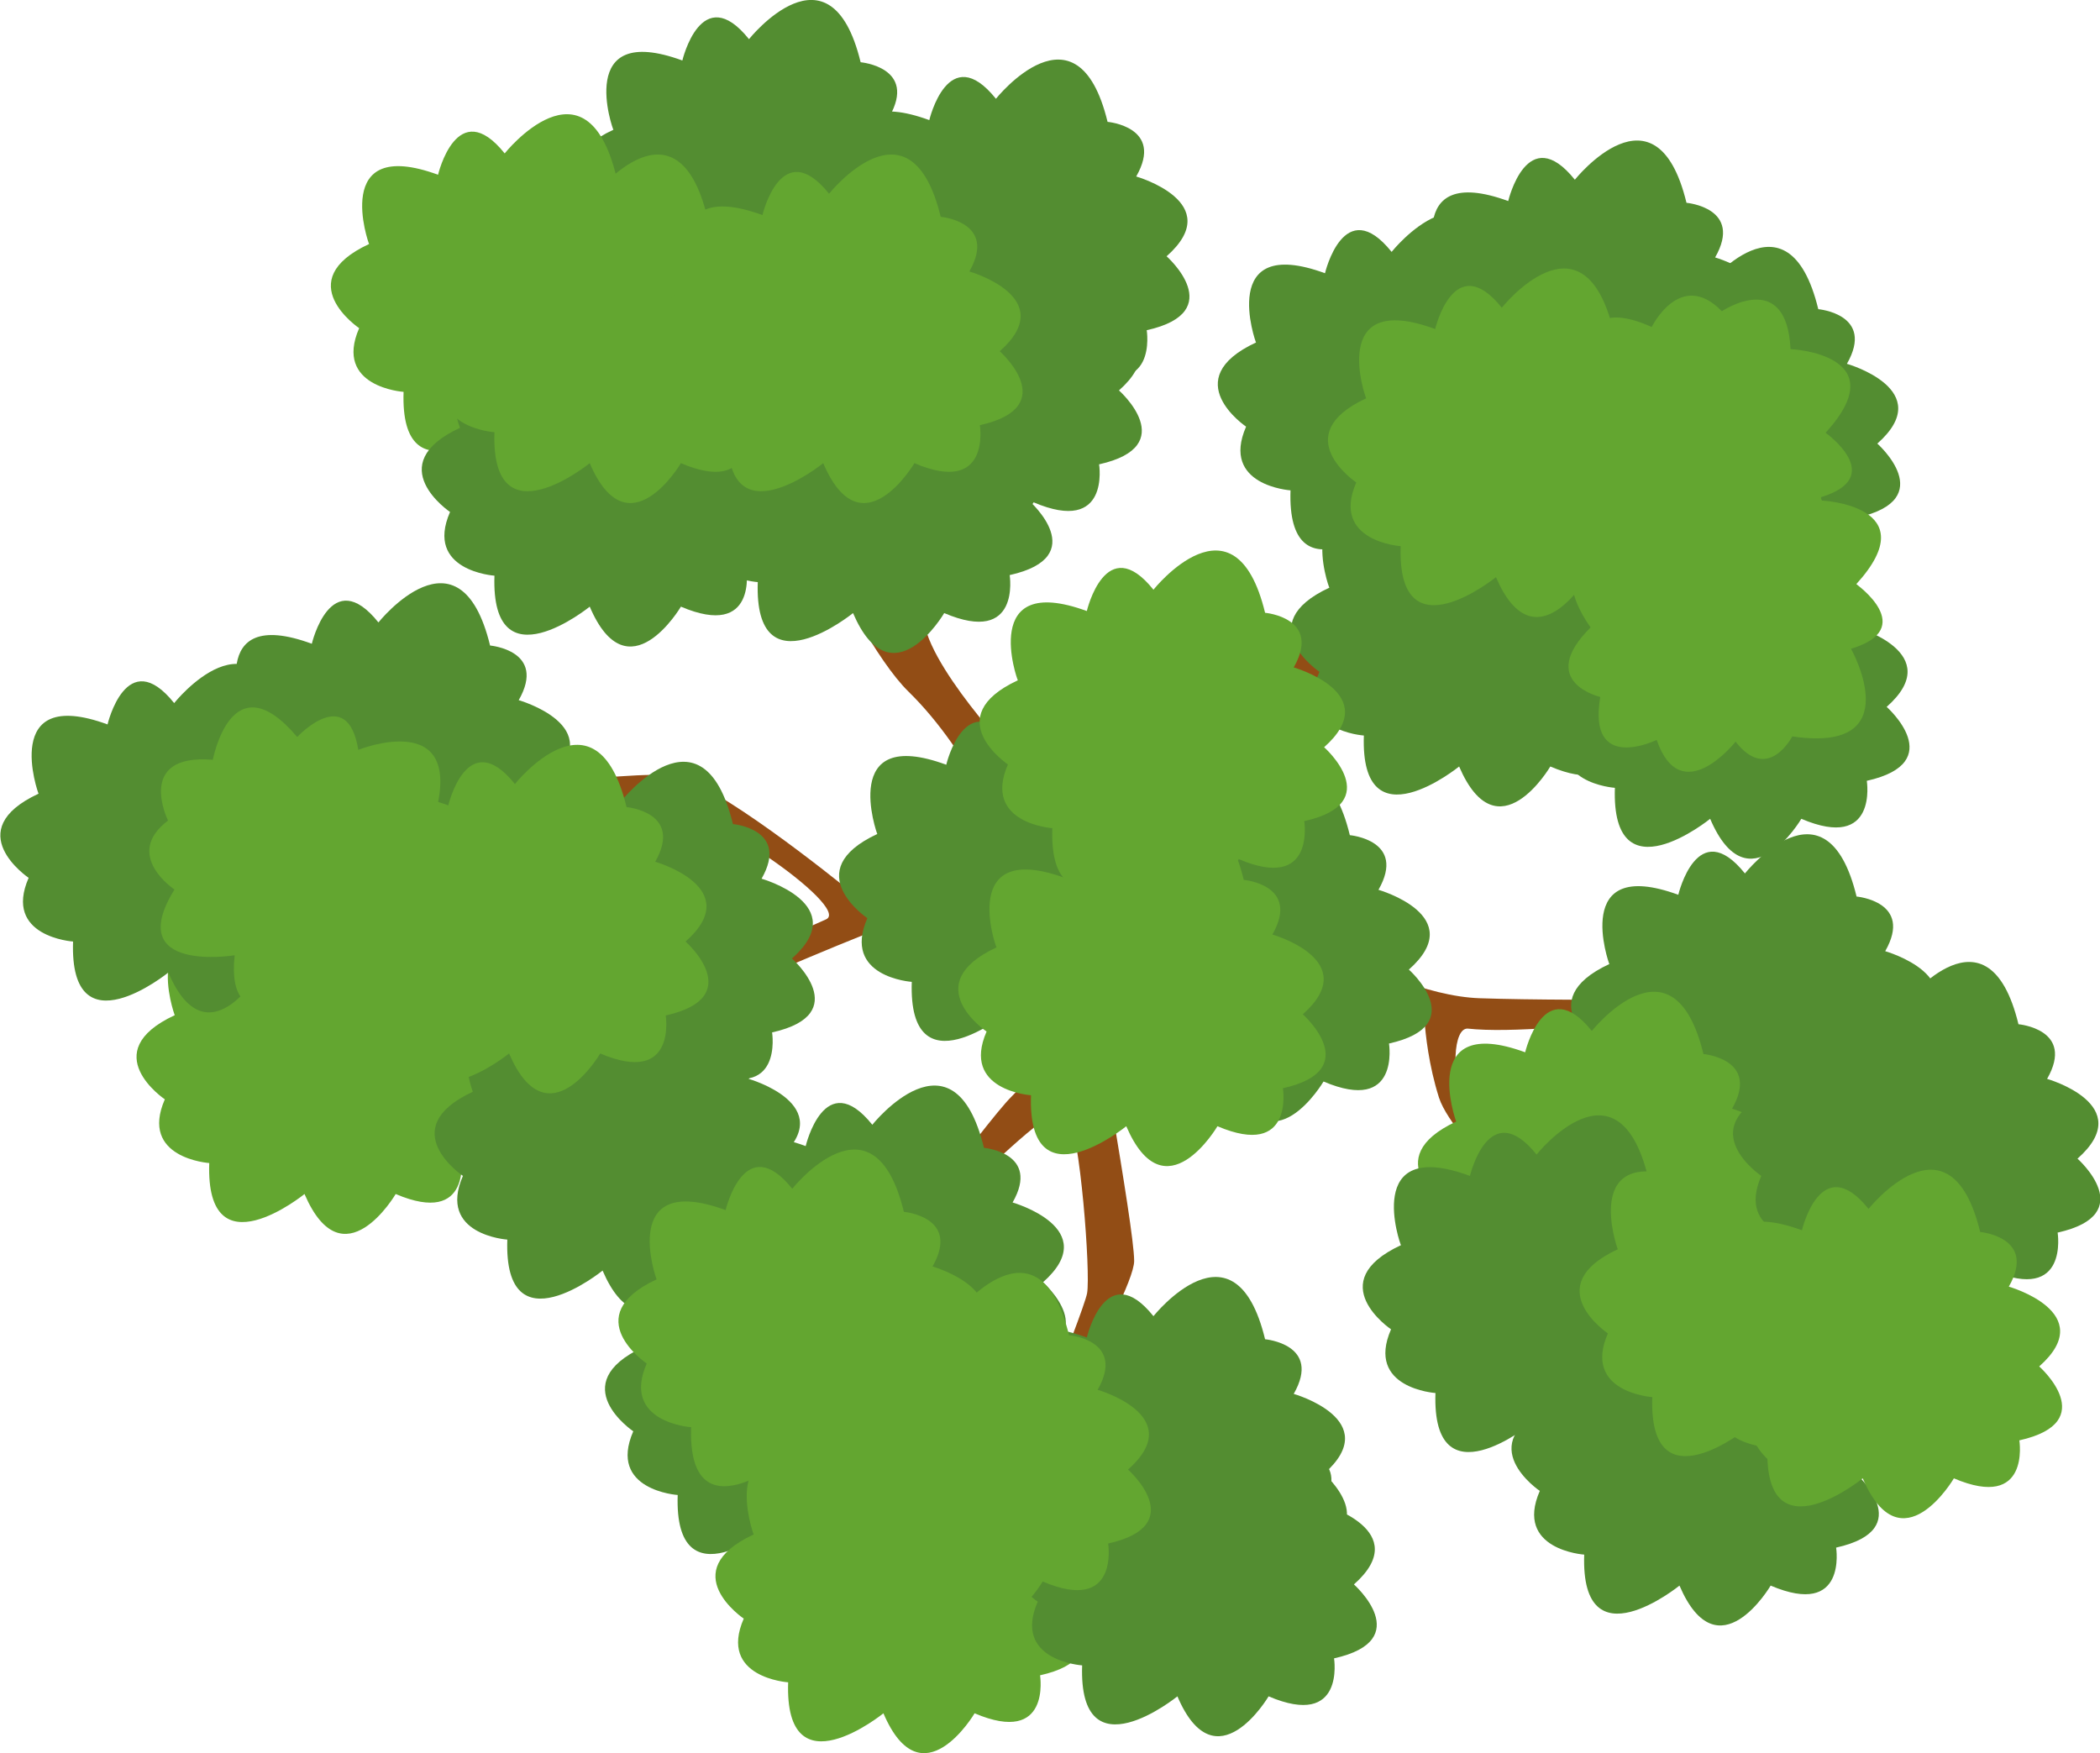 <?xml version="1.0" encoding="utf-8"?>
<!-- Generator: Adobe Illustrator 26.0.3, SVG Export Plug-In . SVG Version: 6.00 Build 0)  -->
<svg version="1.1" id="Warstwa_1" xmlns="http://www.w3.org/2000/svg" xmlns:xlink="http://www.w3.org/1999/xlink" x="0px" y="0px"
	 viewBox="0 0 71.86 60" style="enable-background:new 0 0 71.86 60;" xml:space="preserve">
<style type="text/css">
	.st0{fill:#924D15;}
	.st1{fill:#538D31;}
	.st2{fill:#63A630;}
</style>
<g>
	<path class="st0" d="M50.23,35.2c2.85,0.31,11.07-1.04,11.07-1.04s-7.15,0.12-10.67,0c-3.52-0.12-9.4-4.04-9.05-5.19
		c0.35-1.15,4.44-6.17,5.46-6.46c2.46,0.46,11.53-1.67,11.53-1.67c-3.23,0.33-8.76,0.59-10.3,0c-1.54-0.59,10.3-6.48,10.3-6.48
		s-12.15,5.07-12.76,5.69c-0.62,0.62-2.61,5.07-4.61,6.61c-2.71,2.08-6.65-0.92-6.65-0.92s-3.46-3.69-2.88-5.02
		c0.58-1.33,0.86-6.11,0.86-6.8c0-0.69-1.04-6.23-1.04-6.23s0.29,5.65,0.29,5.94c0,0.29-0.4,7.32-1.67,6.29
		c-1.27-1.04-3.11-6.4-3.69-7.21c-0.58-0.81-2.31-5.77-2.31-5.77s1.33,5.42,1.33,5.77c0,0.35,3.52,8.88,5.65,10.96
		c2.13,2.08,3.75,5.59,3,5.82c-0.75,0.23-4.32,1.56-4.96,1.04c-0.63-0.52-4.67-3.75-6.05-3.98c-1.38-0.23-8.53,0.75-8.53,0.75
		s5.82,0.12,7.61,0.12c1.79,0,6.98,3.63,6.11,4.04c-0.86,0.4-4.61,1.96-6.34,2.36c-1.73,0.4-8.71,1.33-8.71,1.33
		s6.92-0.17,9.23-0.46c2.31-0.29,10.15-4.61,12.17-3.92c2.02,0.69,0.92,3.4,1.15,4.21c0.23,0.81-0.29,1.67-1.15,2.54
		C33.74,38.37,28.9,45,28.9,45s7.15-7.73,7.61-6.98c0.46,0.75,0.81,5.54,0.69,6.23c-0.12,0.69-3.06,7.9-3.06,7.9s4.67-7.78,4.67-9
		c0-1.21-1.5-9.17-1.5-10.09s1.79-2.31,2.94-1.44c1.01,0.75,5.73,2.47,8.49,3.24c0.04,0.55,0.15,1.59,0.5,2.7
		c0.52,1.61,4.84,5.42,4.84,5.42s-3.52-4.21-3.98-5.19C49.66,36.81,49.72,35.16,50.23,35.2z"/>
	<g>
		<path class="st1" d="M56.44,19.53c0,0,0.65-2.76,2.28-0.73c0,0,2.78-3.49,3.82,0.79c0,0,1.95,0.17,0.98,1.87
			c0,0,3.12,0.89,1.04,2.73c0,0,2.15,1.9-0.68,2.53c0,0,0.39,2.42-2.24,1.3c0,0-1.81,3.07-3.12,0c0,0-3.39,2.75-3.26-1.06
			c0,0-2.4-0.16-1.52-2.18c0,0-2.39-1.61,0.34-2.88C54.07,21.9,52.75,18.17,56.44,19.53z"/>
		<path class="st1" d="M47.85,17.74c0,0,0.65-2.76,2.28-0.73c0,0,2.78-3.49,3.82,0.79c0,0,1.95,0.17,0.98,1.87
			c0,0,3.12,0.89,1.04,2.73c0,0,2.15,1.9-0.68,2.53c0,0,0.39,2.42-2.24,1.3c0,0-1.8,3.07-3.12,0c0,0-3.39,2.75-3.26-1.06
			c0,0-2.4-0.16-1.52-2.18c0,0-2.39-1.61,0.34-2.88C45.47,20.12,44.16,16.39,47.85,17.74z"/>
		<path class="st1" d="M51.61,6.88c0,0,0.65-2.76,2.28-0.73c0,0,2.78-3.49,3.82,0.79c0,0,1.95,0.17,0.98,1.87
			c0,0,3.12,0.89,1.04,2.73c0,0,2.15,1.9-0.68,2.53c0,0,0.39,2.42-2.24,1.3c0,0-1.8,3.07-3.12,0c0,0-3.39,2.75-3.26-1.06
			c0,0-2.4-0.16-1.52-2.18c0,0-2.39-1.61,0.34-2.88C49.23,9.25,47.92,5.53,51.61,6.88z"/>
		<path class="st1" d="M45.34,9.35c0,0,0.65-2.76,2.28-0.73c0,0,2.78-3.49,3.82,0.79c0,0,1.95,0.17,0.98,1.87
			c0,0,3.12,0.89,1.04,2.73c0,0,2.15,1.9-0.68,2.53c0,0,0.39,2.42-2.24,1.3c0,0-1.8,3.07-3.12,0c0,0-3.39,2.75-3.26-1.06
			c0,0-2.4-0.16-1.52-2.18c0,0-2.39-1.61,0.34-2.88C42.97,11.73,41.65,8,45.34,9.35z"/>
		<path class="st1" d="M56.12,10.52c0,0,0.65-2.76,2.28-0.73c0,0,2.78-3.49,3.82,0.79c0,0,1.95,0.17,0.98,1.87
			c0,0,3.12,0.89,1.04,2.73c0,0,2.15,1.9-0.68,2.53c0,0,0.39,2.42-2.24,1.3c0,0-1.81,3.07-3.12,0c0,0-3.39,2.75-3.26-1.06
			c0,0-2.4-0.16-1.52-2.18c0,0-2.39-1.61,0.34-2.88C53.75,12.89,52.43,9.17,56.12,10.52z"/>
		<path class="st2" d="M49.11,11.26c0,0,0.65-2.76,2.28-0.73c0,0,2.78-3.49,3.82,0.79c0,0,1.95,0.17,0.98,1.87
			c0,0,3.12,0.89,1.04,2.73c0,0,2.15,1.9-0.68,2.53c0,0,0.39,2.42-2.24,1.3c0,0-1.8,3.07-3.12,0c0,0-3.39,2.75-3.26-1.06
			c0,0-2.4-0.16-1.52-2.18c0,0-2.39-1.61,0.34-2.88C46.73,13.63,45.42,9.9,49.11,11.26z"/>
		<path class="st2" d="M62.47,14.81c0,0,2.14,1.52-0.18,2.21c0,0,2.02,3.6-2.01,3c0,0-0.83,1.61-1.94,0.18c0,0-1.86,2.36-2.7-0.06
			c0,0-2.38,1.17-1.93-1.47c0,0-2.21-0.51-0.33-2.38c0,0-2-2.62,1.09-2.68c0,0-1.17-3.87,2.05-2.42c0,0,0.98-2,2.4-0.54
			c0,0,2.22-1.49,2.35,1.3C61.27,11.94,64.92,12.12,62.47,14.81z"/>
		<path class="st2" d="M63.52,19.99c0,0,2.14,1.52-0.18,2.21c0,0,2.02,3.6-2.01,3c0,0-0.83,1.61-1.94,0.18c0,0-1.86,2.36-2.7-0.06
			c0,0-2.38,1.17-1.93-1.47c0,0-2.21-0.51-0.33-2.38c0,0-2-2.62,1.09-2.68c0,0-1.17-3.87,2.05-2.42c0,0,0.98-2,2.4-0.54
			c0,0,2.22-1.49,2.35,1.3C62.32,17.12,65.97,17.3,63.52,19.99z"/>
	</g>
	<g>
		<path class="st1" d="M23.35,2.07c0,0,0.65-2.76,2.28-0.73c0,0,2.78-3.49,3.82,0.79c0,0,1.95,0.17,0.98,1.87
			c0,0,3.12,0.89,1.04,2.73c0,0,2.15,1.9-0.68,2.53c0,0,0.39,2.42-2.24,1.3c0,0-1.8,3.07-3.12,0c0,0-3.39,2.75-3.26-1.06
			c0,0-2.4-0.16-1.52-2.18c0,0-2.39-1.61,0.34-2.88C20.97,4.44,19.66,0.72,23.35,2.07z"/>
		<path class="st2" d="M14.99,5.98c0,0,0.65-2.76,2.28-0.73c0,0,2.78-3.49,3.82,0.79c0,0,1.95,0.17,0.98,1.87
			c0,0,3.12,0.89,1.04,2.73c0,0,2.15,1.9-0.68,2.53c0,0,0.39,2.42-2.24,1.3c0,0-1.8,3.07-3.12,0c0,0-3.39,2.75-3.26-1.06
			c0,0-2.4-0.16-1.52-2.18c0,0-2.39-1.61,0.34-2.88C12.62,8.36,11.3,4.63,14.99,5.98z"/>
		<path class="st1" d="M27.11,12.49c0,0,0.65-2.76,2.28-0.73c0,0,2.78-3.49,3.82,0.79c0,0,1.95,0.17,0.98,1.87
			c0,0,3.12,0.89,1.04,2.73c0,0,2.15,1.9-0.68,2.53c0,0,0.39,2.42-2.24,1.3c0,0-1.8,3.07-3.12,0c0,0-3.39,2.75-3.26-1.06
			c0,0-2.4-0.16-1.52-2.18c0,0-2.39-1.61,0.34-2.88C24.74,14.86,23.42,11.14,27.11,12.49z"/>
		<path class="st1" d="M18.1,12.27c0,0,0.65-2.76,2.28-0.73c0,0,2.78-3.49,3.82,0.79c0,0,1.95,0.17,0.98,1.87
			c0,0,3.12,0.89,1.04,2.73c0,0,2.15,1.9-0.68,2.53c0,0,0.39,2.42-2.24,1.3c0,0-1.81,3.07-3.12,0c0,0-3.39,2.75-3.26-1.06
			c0,0-2.4-0.16-1.52-2.18c0,0-2.39-1.61,0.34-2.88C15.73,14.64,14.41,10.91,18.1,12.27z"/>
		<path class="st1" d="M31.8,4.11c0,0,0.65-2.76,2.28-0.73c0,0,2.78-3.49,3.82,0.79c0,0,1.95,0.17,0.98,1.87
			c0,0,3.12,0.89,1.04,2.73c0,0,2.15,1.9-0.68,2.53c0,0,0.39,2.42-2.24,1.3c0,0-1.81,3.07-3.12,0c0,0-3.39,2.75-3.26-1.06
			c0,0-2.4-0.16-1.52-2.18c0,0-2.39-1.61,0.34-2.88C29.42,6.48,28.11,2.76,31.8,4.11z"/>
		<path class="st1" d="M30.17,8.7c0,0,0.65-2.76,2.28-0.73c0,0,2.78-3.49,3.82,0.79c0,0,1.95,0.17,0.98,1.87
			c0,0,3.12,0.89,1.04,2.73c0,0,2.15,1.9-0.68,2.53c0,0,0.39,2.42-2.24,1.3c0,0-1.81,3.07-3.12,0c0,0-3.39,2.75-3.26-1.06
			c0,0-2.4-0.16-1.52-2.18c0,0-2.39-1.61,0.34-2.88C27.8,11.07,26.48,7.35,30.17,8.7z"/>
		<path class="st2" d="M18.1,7.36c0,0,0.65-2.76,2.28-0.73c0,0,2.78-3.49,3.82,0.79c0,0,1.95,0.17,0.98,1.87
			c0,0,3.12,0.89,1.04,2.73c0,0,2.15,1.9-0.68,2.53c0,0,0.39,2.42-2.24,1.3c0,0-1.81,3.07-3.12,0c0,0-3.39,2.75-3.26-1.06
			c0,0-2.4-0.16-1.52-2.18c0,0-2.39-1.61,0.34-2.88C15.73,9.74,14.41,6.01,18.1,7.36z"/>
		<path class="st2" d="M26.09,7.36c0,0,0.65-2.76,2.28-0.73c0,0,2.78-3.49,3.82,0.79c0,0,1.95,0.17,0.98,1.87
			c0,0,3.12,0.89,1.04,2.73c0,0,2.15,1.9-0.68,2.53c0,0,0.39,2.42-2.24,1.3c0,0-1.81,3.07-3.12,0c0,0-3.39,2.75-3.26-1.06
			c0,0-2.4-0.16-1.52-2.18c0,0-2.39-1.61,0.34-2.88C23.72,9.74,22.4,6.01,26.09,7.36z"/>
	</g>
	<g>
		<path class="st1" d="M10.67,22.03c0,0,0.65-2.76,2.28-0.73c0,0,2.78-3.49,3.82,0.79c0,0,1.95,0.17,0.98,1.87
			c0,0,3.12,0.89,1.04,2.73c0,0,2.15,1.9-0.68,2.53c0,0,0.39,2.42-2.24,1.3c0,0-1.8,3.07-3.12,0c0,0-3.39,2.75-3.26-1.06
			c0,0-2.4-0.16-1.52-2.18c0,0-2.39-1.61,0.34-2.88C8.3,24.4,6.98,20.67,10.67,22.03z"/>
		<path class="st2" d="M8.34,32.37c0,0,0.65-2.76,2.28-0.73c0,0,2.78-3.49,3.82,0.79c0,0,1.95,0.17,0.98,1.87
			c0,0,3.12,0.89,1.04,2.73c0,0,2.15,1.9-0.68,2.53c0,0,0.39,2.42-2.24,1.3c0,0-1.8,3.07-3.12,0c0,0-3.39,2.75-3.26-1.06
			c0,0-2.4-0.16-1.52-2.18c0,0-2.39-1.61,0.34-2.88C5.97,34.74,4.65,31.02,8.34,32.37z"/>
		<path class="st1" d="M18.54,34.99c0,0,0.65-2.76,2.28-0.73c0,0,2.78-3.49,3.82,0.79c0,0,1.95,0.17,0.98,1.87
			c0,0,3.12,0.89,1.04,2.73c0,0,2.15,1.9-0.68,2.53c0,0,0.39,2.42-2.24,1.3c0,0-1.8,3.07-3.12,0c0,0-3.39,2.75-3.26-1.06
			c0,0-2.4-0.16-1.52-2.18c0,0-2.39-1.61,0.34-2.88C16.17,37.36,14.85,33.64,18.54,34.99z"/>
		<path class="st1" d="M18.98,28.14c0,0,0.65-2.76,2.28-0.73c0,0,2.78-3.49,3.82,0.79c0,0,1.95,0.17,0.98,1.87
			c0,0,3.12,0.89,1.04,2.73c0,0,2.15,1.9-0.68,2.53c0,0,0.39,2.42-2.24,1.3c0,0-1.8,3.07-3.12,0c0,0-3.39,2.75-3.26-1.06
			c0,0-2.4-0.16-1.52-2.18c0,0-2.39-1.61,0.34-2.88C16.6,30.52,15.29,26.79,18.98,28.14z"/>
		<path class="st2" d="M15.34,27.56c0,0,0.65-2.76,2.28-0.73c0,0,2.78-3.49,3.82,0.79c0,0,1.95,0.17,0.98,1.87
			c0,0,3.12,0.89,1.04,2.73c0,0,2.15,1.9-0.68,2.53c0,0,0.39,2.42-2.24,1.3c0,0-1.8,3.07-3.12,0c0,0-3.39,2.75-3.26-1.06
			c0,0-2.4-0.16-1.52-2.18c0,0-2.39-1.61,0.34-2.88C12.96,29.94,11.65,26.21,15.34,27.56z"/>
		<path class="st1" d="M3.68,24.79c0,0,0.65-2.76,2.28-0.73c0,0,2.78-3.49,3.82,0.79c0,0,1.95,0.17,0.98,1.87
			c0,0,3.12,0.89,1.04,2.73c0,0,2.15,1.9-0.68,2.53c0,0,0.39,2.42-2.24,1.3c0,0-1.81,3.07-3.12,0c0,0-3.39,2.75-3.26-1.06
			c0,0-2.4-0.16-1.52-2.18c0,0-2.39-1.61,0.34-2.88C1.31,27.17-0.01,23.44,3.68,24.79z"/>
		<path class="st2" d="M10.17,25.22c0,0,1.72-1.85,2.09,0.44c0,0,3.69-1.48,2.61,2.29c0,0,1.44,0.99-0.07,1.87
			c0,0,2.02,2.07-0.4,2.57c0,0,0.82,2.42-1.64,1.66c0,0-0.76,2.05-2.31,0.02c0,0-2.75,1.59-2.42-1.38c0,0-3.84,0.63-2.06-2.25
			c0,0-1.78-1.18-0.22-2.36c0,0-1.14-2.3,1.53-2.08C7.29,26.01,7.91,22.55,10.17,25.22z"/>
	</g>
	<g>
		<path class="st1" d="M27.57,39.22c0,0,0.65-2.76,2.28-0.73c0,0,2.78-3.49,3.82,0.79c0,0,1.95,0.17,0.98,1.87
			c0,0,3.12,0.89,1.04,2.73c0,0,2.15,1.9-0.68,2.53c0,0,0.39,2.42-2.24,1.3c0,0-1.81,3.07-3.12,0c0,0-3.39,2.75-3.26-1.06
			c0,0-2.4-0.16-1.52-2.18c0,0-2.39-1.61,0.34-2.88C25.2,41.59,23.88,37.86,27.57,39.22z"/>
		<path class="st1" d="M24.37,43.73c0,0,0.65-2.76,2.28-0.73c0,0,2.78-3.49,3.82,0.79c0,0,1.95,0.17,0.98,1.87
			c0,0,3.12,0.89,1.04,2.73c0,0,2.15,1.9-0.68,2.53c0,0,0.39,2.42-2.24,1.3c0,0-1.81,3.07-3.12,0c0,0-3.39,2.75-3.26-1.06
			c0,0-2.4-0.16-1.52-2.18c0,0-2.39-1.61,0.34-2.88C21.99,46.1,20.68,42.38,24.37,43.73z"/>
		<path class="st2" d="M28.15,50.14c0,0,0.65-2.76,2.28-0.73c0,0,2.78-3.49,3.82,0.79c0,0,1.95,0.17,0.98,1.87
			c0,0,3.12,0.89,1.04,2.73c0,0,2.15,1.9-0.68,2.53c0,0,0.39,2.42-2.24,1.3c0,0-1.81,3.07-3.12,0c0,0-3.39,2.75-3.26-1.06
			c0,0-2.4-0.16-1.52-2.18c0,0-2.39-1.61,0.34-2.88C25.78,52.51,24.46,48.79,28.15,50.14z"/>
		<path class="st1" d="M38.21,49.56c0,0,0.65-2.76,2.28-0.73c0,0,2.78-3.49,3.82,0.79c0,0,1.95,0.17,0.98,1.87
			c0,0,3.12,0.89,1.04,2.73c0,0,2.15,1.9-0.68,2.53c0,0,0.39,2.42-2.24,1.3c0,0-1.81,3.07-3.12,0c0,0-3.39,2.75-3.26-1.06
			c0,0-2.4-0.16-1.52-2.18c0,0-2.39-1.61,0.34-2.88C35.83,51.93,34.52,48.21,38.21,49.56z"/>
		<path class="st1" d="M37.19,45.77c0,0,0.65-2.76,2.28-0.73c0,0,2.78-3.49,3.82,0.79c0,0,1.95,0.17,0.98,1.87
			c0,0,3.12,0.89,1.04,2.73c0,0,2.15,1.9-0.68,2.53c0,0,0.39,2.42-2.24,1.3c0,0-1.8,3.07-3.12,0c0,0-3.39,2.75-3.26-1.06
			c0,0-2.4-0.16-1.52-2.18c0,0-2.39-1.61,0.34-2.88C34.81,48.14,33.5,44.42,37.19,45.77z"/>
		<path class="st2" d="M30.48,45.63c0,0,0.65-2.76,2.28-0.73c0,0,2.78-3.49,3.82,0.79c0,0,1.95,0.17,0.98,1.87
			c0,0,3.12,0.89,1.04,2.73c0,0,2.15,1.9-0.68,2.53c0,0,0.39,2.42-2.24,1.3c0,0-1.81,3.07-3.12,0c0,0-3.39,2.75-3.26-1.06
			c0,0-2.4-0.16-1.52-2.18c0,0-2.39-1.61,0.34-2.88C28.11,48,26.79,44.27,30.48,45.63z"/>
		<path class="st2" d="M24.83,41.41c0,0,0.65-2.76,2.28-0.73c0,0,2.78-3.49,3.82,0.79c0,0,1.95,0.17,0.98,1.87
			c0,0,3.12,0.89,1.04,2.73c0,0,2.15,1.9-0.68,2.53c0,0,0.39,2.42-2.24,1.3c0,0-1.8,3.07-3.12,0c0,0-3.39,2.75-3.26-1.06
			c0,0-2.4-0.16-1.52-2.18c0,0-2.39-1.61,0.34-2.88C22.46,43.79,21.14,40.06,24.83,41.41z"/>
	</g>
	<g>
		<path class="st1" d="M40.09,28.52c0,0,0.65-2.76,2.28-0.73c0,0,2.78-3.49,3.82,0.79c0,0,1.95,0.17,0.98,1.87
			c0,0,3.12,0.89,1.04,2.73c0,0,2.15,1.9-0.68,2.53c0,0,0.39,2.42-2.24,1.3c0,0-1.81,3.07-3.12,0c0,0-3.39,2.75-3.26-1.06
			c0,0-2.4-0.16-1.52-2.18c0,0-2.39-1.61,0.34-2.88C37.71,30.9,36.4,27.17,40.09,28.52z"/>
		<path class="st1" d="M32.38,26.17c0,0,0.65-2.76,2.28-0.73c0,0,2.78-3.49,3.82,0.79c0,0,1.95,0.17,0.98,1.87
			c0,0,3.12,0.89,1.04,2.73c0,0,2.15,1.9-0.68,2.53c0,0,0.39,2.42-2.24,1.3c0,0-1.8,3.07-3.12,0c0,0-3.39,2.75-3.26-1.06
			c0,0-2.4-0.16-1.52-2.18c0,0-2.39-1.61,0.34-2.88C30.01,28.54,28.69,24.81,32.38,26.17z"/>
		<path class="st2" d="M36.46,30.05c0,0,0.65-2.76,2.28-0.73c0,0,2.78-3.49,3.82,0.79c0,0,1.95,0.17,0.98,1.87
			c0,0,3.12,0.89,1.04,2.73c0,0,2.15,1.9-0.68,2.53c0,0,0.39,2.42-2.24,1.3c0,0-1.8,3.07-3.12,0c0,0-3.39,2.75-3.26-1.06
			c0,0-2.4-0.16-1.52-2.18c0,0-2.39-1.61,0.34-2.88C34.08,32.42,32.77,28.7,36.46,30.05z"/>
		<path class="st2" d="M37.19,20.91c0,0,0.65-2.76,2.28-0.73c0,0,2.78-3.49,3.82,0.79c0,0,1.95,0.17,0.98,1.87
			c0,0,3.12,0.89,1.04,2.73c0,0,2.15,1.9-0.68,2.53c0,0,0.39,2.42-2.24,1.3c0,0-1.8,3.07-3.12,0c0,0-3.39,2.75-3.26-1.06
			c0,0-2.4-0.16-1.52-2.18c0,0-2.39-1.61,0.34-2.88C34.81,23.28,33.5,19.56,37.19,20.91z"/>
	</g>
	<g>
		<path class="st1" d="M57.43,30.62c0,0,0.65-2.76,2.28-0.73c0,0,2.78-3.49,3.82,0.79c0,0,1.95,0.17,0.98,1.87
			c0,0,3.12,0.89,1.04,2.73c0,0,2.15,1.9-0.68,2.53c0,0,0.39,2.42-2.24,1.3c0,0-1.8,3.07-3.12,0c0,0-3.39,2.75-3.26-1.06
			c0,0-2.4-0.16-1.52-2.18c0,0-2.39-1.61,0.34-2.88C55.06,32.99,53.74,29.27,57.43,30.62z"/>
		<path class="st2" d="M52.19,36.01c0,0,0.65-2.76,2.28-0.73c0,0,2.78-3.49,3.82,0.79c0,0,1.95,0.17,0.98,1.87
			c0,0,3.12,0.89,1.04,2.73c0,0,2.15,1.9-0.68,2.53c0,0,0.39,2.42-2.24,1.3c0,0-1.81,3.07-3.12,0c0,0-3.39,2.75-3.26-1.06
			c0,0-2.4-0.16-1.52-2.18c0,0-2.39-1.61,0.34-2.88C49.82,38.38,48.5,34.66,52.19,36.01z"/>
		<path class="st1" d="M50.3,40.24c0,0,0.65-2.76,2.28-0.73c0,0,2.78-3.49,3.82,0.79c0,0,1.95,0.17,0.98,1.87
			c0,0,3.12,0.89,1.04,2.73c0,0,2.15,1.9-0.68,2.53c0,0,0.39,2.42-2.24,1.3c0,0-1.81,3.07-3.12,0c0,0-3.39,2.75-3.26-1.06
			c0,0-2.4-0.16-1.52-2.18c0,0-2.39-1.61,0.34-2.88C47.92,42.61,46.61,38.88,50.3,40.24z"/>
		<path class="st1" d="M55.39,45.77c0,0,0.65-2.76,2.28-0.73c0,0,2.78-3.49,3.82,0.79c0,0,1.95,0.17,0.98,1.87
			c0,0,3.12,0.89,1.04,2.73c0,0,2.15,1.9-0.68,2.53c0,0,0.39,2.42-2.24,1.3c0,0-1.8,3.07-3.12,0c0,0-3.39,2.75-3.26-1.06
			c0,0-2.4-0.16-1.52-2.18c0,0-2.39-1.61,0.34-2.88C53.02,48.14,51.7,44.42,55.39,45.77z"/>
		<path class="st2" d="M57.72,40.38c0,0,0.65-2.76,2.28-0.73c0,0,2.78-3.49,3.82,0.79c0,0,1.95,0.17,0.98,1.87
			c0,0,3.12,0.89,1.04,2.73c0,0,2.15,1.9-0.68,2.53c0,0,0.39,2.42-2.24,1.3c0,0-1.8,3.07-3.12,0c0,0-3.39,2.75-3.26-1.06
			c0,0-2.4-0.16-1.52-2.18c0,0-2.39-1.61,0.34-2.88C55.35,42.75,54.03,39.03,57.72,40.38z"/>
		<path class="st1" d="M62.97,34.99c0,0,0.65-2.76,2.28-0.73c0,0,2.78-3.49,3.82,0.79c0,0,1.95,0.17,0.98,1.87
			c0,0,3.12,0.89,1.04,2.73c0,0,2.15,1.9-0.68,2.53c0,0,0.39,2.42-2.24,1.3c0,0-1.8,3.07-3.12,0c0,0-3.39,2.75-3.26-1.06
			c0,0-2.4-0.16-1.52-2.18c0,0-2.39-1.61,0.34-2.88C60.6,37.36,59.28,33.64,62.97,34.99z"/>
		<path class="st2" d="M61.66,42.1c0,0,0.65-2.76,2.28-0.73c0,0,2.78-3.49,3.82,0.79c0,0,1.95,0.17,0.98,1.87
			c0,0,3.12,0.89,1.04,2.73c0,0,2.15,1.9-0.68,2.53c0,0,0.39,2.42-2.24,1.3c0,0-1.8,3.07-3.12,0c0,0-3.39,2.75-3.26-1.06
			c0,0-2.4-0.16-1.52-2.18c0,0-2.39-1.61,0.34-2.88C59.29,44.47,57.97,40.75,61.66,42.1z"/>
	</g>
</g>
</svg>
